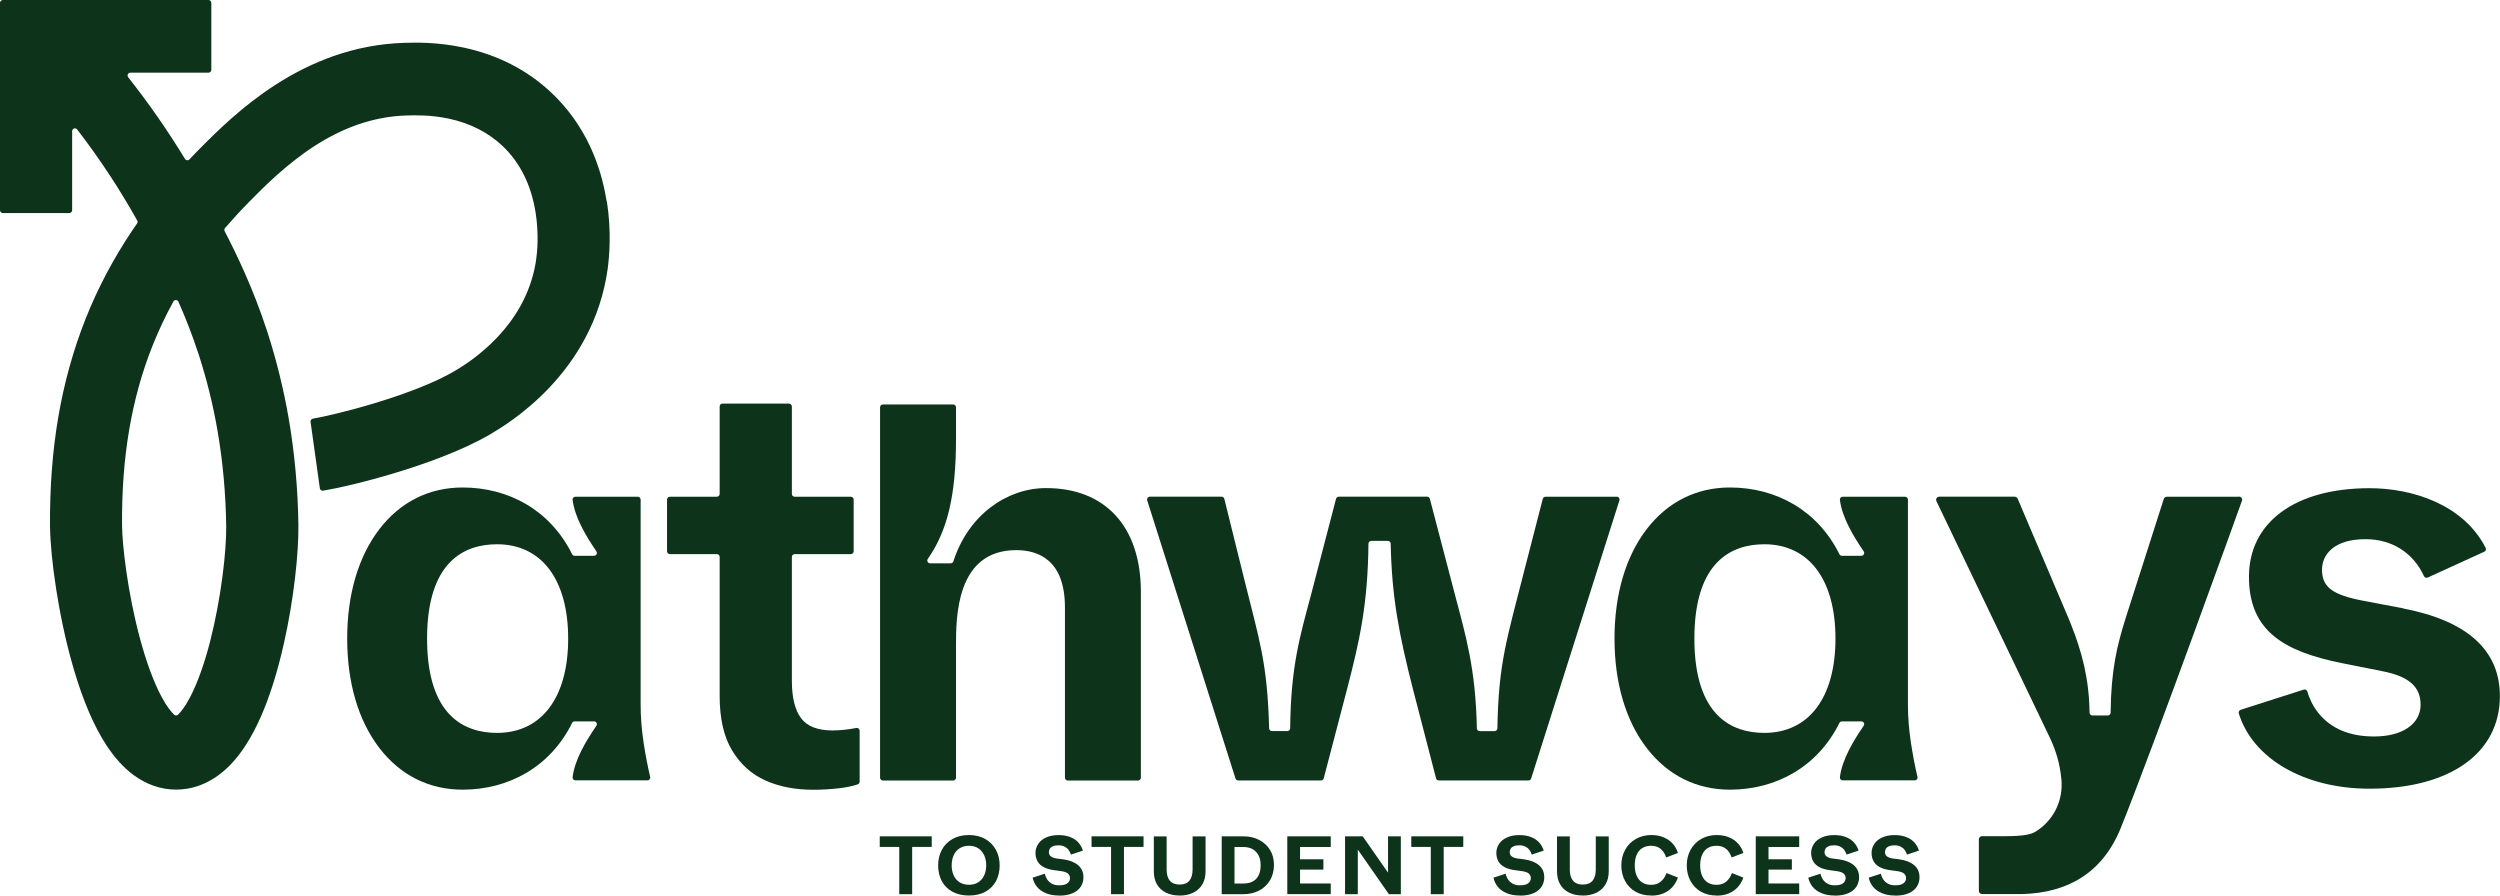 <svg width="201" height="72" viewBox="0 0 201 72" fill="none" xmlns="http://www.w3.org/2000/svg">
<g clip-path="url(#clip0_4603_1157)">
<path d="M72.3 71.892V68.092H70.731V67.241H74.911V68.092H73.338V71.892H72.305H72.3Z" fill="#0D331B"/>
<path d="M77.9 72C77.389 72 76.948 71.896 76.571 71.693C76.193 71.486 75.91 71.2 75.717 70.833C75.525 70.465 75.426 70.05 75.426 69.584C75.426 69.117 75.525 68.702 75.722 68.33C75.919 67.958 76.206 67.669 76.579 67.457C76.952 67.245 77.394 67.137 77.895 67.137C78.397 67.137 78.847 67.245 79.216 67.457C79.589 67.669 79.872 67.963 80.073 68.33C80.275 68.702 80.373 69.117 80.373 69.584C80.373 70.05 80.275 70.465 80.082 70.833C79.885 71.2 79.602 71.486 79.229 71.693C78.856 71.901 78.41 72 77.895 72H77.9ZM77.904 71.135C78.195 71.135 78.444 71.071 78.65 70.937C78.856 70.803 79.014 70.617 79.126 70.383C79.237 70.146 79.293 69.877 79.293 69.575C79.293 69.272 79.237 68.996 79.126 68.758C79.014 68.52 78.856 68.334 78.65 68.2C78.444 68.066 78.195 68.001 77.904 68.001C77.612 68.001 77.368 68.066 77.158 68.2C76.944 68.334 76.785 68.52 76.678 68.758C76.571 68.996 76.515 69.268 76.515 69.575C76.515 69.882 76.571 70.146 76.678 70.383C76.785 70.621 76.948 70.807 77.158 70.937C77.372 71.071 77.621 71.135 77.904 71.135Z" fill="#0D331B"/>
<path d="M85.141 72C84.729 72 84.373 71.935 84.073 71.805C83.773 71.676 83.537 71.507 83.37 71.295C83.199 71.084 83.083 70.837 83.023 70.565L84.005 70.245C84.035 70.405 84.099 70.556 84.189 70.699C84.283 70.841 84.408 70.954 84.566 71.045C84.725 71.135 84.918 71.179 85.145 71.179C85.45 71.179 85.672 71.127 85.814 71.019C85.955 70.911 86.028 70.772 86.028 70.595C86.028 70.448 85.973 70.327 85.861 70.232C85.75 70.137 85.561 70.072 85.299 70.037L84.734 69.96C84.416 69.916 84.15 69.839 83.932 69.726C83.713 69.614 83.546 69.463 83.43 69.272C83.314 69.078 83.254 68.84 83.254 68.559C83.254 68.313 83.327 68.079 83.469 67.859C83.61 67.638 83.82 67.465 84.103 67.336C84.382 67.206 84.716 67.141 85.102 67.141C85.488 67.141 85.797 67.197 86.071 67.31C86.346 67.422 86.56 67.573 86.719 67.759C86.877 67.945 86.993 68.153 87.066 68.386L86.106 68.71C86.058 68.563 85.99 68.434 85.904 68.321C85.818 68.209 85.707 68.123 85.574 68.058C85.441 67.997 85.282 67.963 85.098 67.963C84.914 67.963 84.764 67.989 84.648 68.04C84.532 68.092 84.451 68.157 84.403 68.243C84.356 68.326 84.331 68.421 84.331 68.525C84.331 68.654 84.382 68.758 84.481 68.844C84.584 68.927 84.725 68.987 84.914 69.017L85.488 69.091C85.99 69.16 86.384 69.316 86.676 69.558C86.967 69.8 87.109 70.124 87.109 70.535C87.109 70.816 87.036 71.062 86.894 71.287C86.753 71.507 86.534 71.684 86.243 71.814C85.951 71.944 85.587 72.009 85.145 72.009L85.141 72Z" fill="#0D331B"/>
<path d="M89.329 71.892V68.092H87.76V67.241H91.941V68.092H90.367V71.892H89.334H89.329Z" fill="#0D331B"/>
<path d="M94.839 72C94.418 72 94.05 71.922 93.737 71.767C93.424 71.611 93.184 71.386 93.017 71.097C92.849 70.803 92.768 70.461 92.768 70.068V67.245H93.797V69.916C93.797 70.305 93.883 70.604 94.058 70.811C94.234 71.019 94.496 71.118 94.843 71.118C95.19 71.118 95.46 71.014 95.632 70.803C95.799 70.591 95.885 70.297 95.885 69.916V67.245H96.927V70.068C96.927 70.47 96.837 70.816 96.665 71.109C96.489 71.399 96.245 71.62 95.932 71.775C95.619 71.927 95.255 72.004 94.847 72.004L94.839 72Z" fill="#0D331B"/>
<path d="M98.226 71.892V67.241H99.979C100.429 67.241 100.837 67.331 101.21 67.517C101.583 67.703 101.878 67.967 102.097 68.313C102.316 68.659 102.427 69.065 102.427 69.536C102.427 70.007 102.316 70.439 102.097 70.794C101.878 71.153 101.583 71.425 101.21 71.611C100.837 71.801 100.429 71.892 99.988 71.892H98.23H98.226ZM99.932 71.036C100.253 71.036 100.519 70.98 100.725 70.867C100.935 70.755 101.089 70.586 101.197 70.37C101.304 70.15 101.355 69.882 101.355 69.558C101.355 69.264 101.304 69.009 101.197 68.793C101.089 68.576 100.935 68.408 100.729 68.282C100.524 68.161 100.266 68.101 99.966 68.101H99.254V71.036H99.932Z" fill="#0D331B"/>
<path d="M103.499 71.892V67.241H106.993V68.097H104.524V69.087H106.401V69.916H104.524V71.032H106.993V71.888H103.499V71.892Z" fill="#0D331B"/>
<path d="M108.142 71.892V67.241H109.561L111.598 70.159V67.241H112.627V71.892H111.666L109.167 68.308V71.892H108.146H108.142Z" fill="#0D331B"/>
<path d="M115.036 71.892V68.092H113.467V67.241H117.647V68.092H116.074V71.892H115.04H115.036Z" fill="#0D331B"/>
<path d="M122.191 72C121.78 72 121.424 71.935 121.124 71.805C120.824 71.676 120.588 71.507 120.421 71.295C120.249 71.084 120.134 70.837 120.074 70.565L121.055 70.245C121.085 70.405 121.15 70.556 121.24 70.699C121.334 70.841 121.458 70.954 121.617 71.045C121.776 71.135 121.969 71.179 122.196 71.179C122.5 71.179 122.723 71.127 122.865 71.019C123.006 70.911 123.079 70.772 123.079 70.595C123.079 70.448 123.023 70.327 122.912 70.232C122.8 70.137 122.612 70.072 122.35 70.037L121.784 69.96C121.467 69.916 121.201 69.839 120.982 69.726C120.764 69.614 120.597 69.463 120.481 69.272C120.365 69.078 120.305 68.84 120.305 68.559C120.305 68.313 120.378 68.079 120.519 67.859C120.661 67.638 120.871 67.465 121.154 67.336C121.433 67.206 121.767 67.141 122.153 67.141C122.539 67.141 122.847 67.197 123.122 67.31C123.396 67.422 123.611 67.573 123.769 67.759C123.928 67.945 124.044 68.153 124.116 68.386L123.156 68.71C123.109 68.563 123.04 68.434 122.955 68.321C122.869 68.209 122.757 68.123 122.624 68.058C122.492 67.997 122.333 67.963 122.149 67.963C121.964 67.963 121.814 67.989 121.698 68.04C121.583 68.092 121.501 68.157 121.454 68.243C121.407 68.326 121.381 68.421 121.381 68.525C121.381 68.654 121.433 68.758 121.531 68.844C121.634 68.927 121.776 68.987 121.964 69.017L122.539 69.091C123.04 69.16 123.435 69.316 123.726 69.558C124.018 69.8 124.159 70.124 124.159 70.535C124.159 70.816 124.086 71.062 123.945 71.287C123.803 71.507 123.585 71.684 123.293 71.814C123.002 71.944 122.637 72.009 122.196 72.009L122.191 72Z" fill="#0D331B"/>
<path d="M127.255 72C126.835 72 126.466 71.922 126.153 71.767C125.84 71.611 125.6 71.386 125.433 71.097C125.265 70.803 125.184 70.461 125.184 70.068V67.245H126.213V69.916C126.213 70.305 126.299 70.604 126.474 70.811C126.65 71.019 126.912 71.118 127.259 71.118C127.606 71.118 127.876 71.014 128.048 70.803C128.215 70.591 128.301 70.297 128.301 69.916V67.245H129.343V70.068C129.343 70.47 129.253 70.816 129.081 71.109C128.905 71.399 128.661 71.62 128.348 71.775C128.035 71.927 127.671 72.004 127.263 72.004L127.255 72Z" fill="#0D331B"/>
<path d="M132.755 72C132.275 72 131.855 71.896 131.495 71.693C131.135 71.486 130.856 71.2 130.654 70.829C130.453 70.457 130.354 70.037 130.354 69.571C130.354 69.104 130.457 68.702 130.659 68.33C130.86 67.958 131.143 67.669 131.512 67.457C131.881 67.245 132.297 67.137 132.76 67.137C133.128 67.137 133.458 67.197 133.75 67.319C134.041 67.439 134.286 67.608 134.483 67.829C134.68 68.045 134.822 68.295 134.903 68.581L133.96 68.939C133.896 68.745 133.806 68.576 133.698 68.438C133.591 68.3 133.458 68.192 133.3 68.114C133.141 68.04 132.957 68.001 132.747 68.001C132.472 68.001 132.241 68.062 132.044 68.183C131.846 68.304 131.696 68.481 131.593 68.719C131.486 68.953 131.435 69.238 131.435 69.571C131.435 69.903 131.486 70.18 131.589 70.414C131.692 70.647 131.842 70.829 132.039 70.954C132.236 71.079 132.472 71.14 132.747 71.14C133.055 71.14 133.313 71.058 133.518 70.889C133.724 70.721 133.883 70.487 133.986 70.193L134.907 70.561C134.792 70.872 134.637 71.131 134.44 71.343C134.243 71.555 134.003 71.719 133.72 71.836C133.437 71.953 133.115 72.009 132.742 72.009L132.755 72Z" fill="#0D331B"/>
<path d="M138.016 72C137.536 72 137.115 71.896 136.755 71.693C136.395 71.486 136.116 71.2 135.915 70.829C135.713 70.457 135.615 70.037 135.615 69.571C135.615 69.104 135.718 68.702 135.919 68.33C136.121 67.958 136.404 67.669 136.772 67.457C137.141 67.245 137.557 67.137 138.02 67.137C138.389 67.137 138.719 67.197 139.01 67.319C139.302 67.439 139.546 67.608 139.744 67.829C139.941 68.045 140.082 68.295 140.164 68.581L139.22 68.939C139.156 68.745 139.066 68.576 138.959 68.438C138.852 68.3 138.719 68.192 138.56 68.114C138.402 68.04 138.217 68.001 138.007 68.001C137.733 68.001 137.501 68.062 137.304 68.183C137.107 68.304 136.957 68.481 136.854 68.719C136.747 68.953 136.695 69.238 136.695 69.571C136.695 69.903 136.747 70.18 136.85 70.414C136.952 70.647 137.103 70.829 137.3 70.954C137.497 71.079 137.733 71.14 138.007 71.14C138.316 71.14 138.573 71.058 138.779 70.889C138.985 70.721 139.143 70.487 139.246 70.193L140.168 70.561C140.052 70.872 139.898 71.131 139.701 71.343C139.503 71.555 139.263 71.719 138.98 71.836C138.697 71.953 138.376 72.009 138.003 72.009L138.016 72Z" fill="#0D331B"/>
<path d="M141.163 71.892V67.241H144.657V68.097H142.187V69.087H144.065V69.916H142.187V71.032H144.657V71.888H141.163V71.892Z" fill="#0D331B"/>
<path d="M147.503 72C147.092 72 146.736 71.935 146.436 71.805C146.136 71.676 145.9 71.507 145.733 71.295C145.561 71.084 145.446 70.837 145.386 70.565L146.367 70.245C146.397 70.405 146.462 70.556 146.552 70.699C146.646 70.841 146.77 70.954 146.929 71.045C147.088 71.135 147.281 71.179 147.508 71.179C147.812 71.179 148.035 71.127 148.177 71.019C148.318 70.911 148.391 70.772 148.391 70.595C148.391 70.448 148.335 70.327 148.224 70.232C148.112 70.137 147.924 70.072 147.662 70.037L147.096 69.96C146.779 69.916 146.513 69.839 146.294 69.726C146.076 69.614 145.909 69.463 145.793 69.272C145.677 69.078 145.617 68.84 145.617 68.559C145.617 68.313 145.69 68.079 145.831 67.859C145.973 67.638 146.183 67.465 146.466 67.336C146.745 67.206 147.079 67.141 147.465 67.141C147.851 67.141 148.159 67.197 148.434 67.31C148.708 67.422 148.923 67.573 149.081 67.759C149.24 67.945 149.356 68.153 149.428 68.386L148.468 68.71C148.421 68.563 148.352 68.434 148.267 68.321C148.181 68.209 148.069 68.123 147.936 68.058C147.804 67.997 147.645 67.963 147.461 67.963C147.276 67.963 147.126 67.989 147.01 68.04C146.895 68.092 146.813 68.157 146.766 68.243C146.719 68.326 146.693 68.421 146.693 68.525C146.693 68.654 146.745 68.758 146.843 68.844C146.946 68.927 147.088 68.987 147.276 69.017L147.851 69.091C148.352 69.16 148.747 69.316 149.038 69.558C149.33 69.8 149.471 70.124 149.471 70.535C149.471 70.816 149.398 71.062 149.257 71.287C149.115 71.507 148.897 71.684 148.605 71.814C148.314 71.944 147.949 72.009 147.508 72.009L147.503 72Z" fill="#0D331B"/>
<path d="M152.361 72C151.949 72 151.594 71.935 151.293 71.805C150.993 71.676 150.758 71.507 150.59 71.295C150.419 71.084 150.303 70.837 150.243 70.565L151.225 70.245C151.255 70.405 151.319 70.556 151.409 70.699C151.503 70.841 151.628 70.954 151.786 71.045C151.945 71.135 152.138 71.179 152.365 71.179C152.67 71.179 152.893 71.127 153.034 71.019C153.176 70.911 153.248 70.772 153.248 70.595C153.248 70.448 153.193 70.327 153.081 70.232C152.97 70.137 152.781 70.072 152.52 70.037L151.954 69.96C151.636 69.916 151.371 69.839 151.152 69.726C150.933 69.614 150.766 69.463 150.65 69.272C150.535 69.078 150.475 68.84 150.475 68.559C150.475 68.313 150.547 68.079 150.689 67.859C150.83 67.638 151.04 67.465 151.323 67.336C151.602 67.206 151.937 67.141 152.322 67.141C152.708 67.141 153.017 67.197 153.291 67.31C153.566 67.422 153.78 67.573 153.939 67.759C154.097 67.945 154.213 68.153 154.286 68.386L153.326 68.71C153.278 68.563 153.21 68.434 153.124 68.321C153.038 68.209 152.927 68.123 152.794 68.058C152.661 67.997 152.502 67.963 152.318 67.963C152.134 67.963 151.984 67.989 151.868 68.04C151.752 68.092 151.671 68.157 151.624 68.243C151.576 68.326 151.551 68.421 151.551 68.525C151.551 68.654 151.602 68.758 151.701 68.844C151.804 68.927 151.945 68.987 152.134 69.017L152.708 69.091C153.21 69.16 153.604 69.316 153.896 69.558C154.187 69.8 154.329 70.124 154.329 70.535C154.329 70.816 154.256 71.062 154.114 71.287C153.973 71.507 153.754 71.684 153.463 71.814C153.171 71.944 152.807 72.009 152.365 72.009L152.361 72Z" fill="#0D331B"/>
<path d="M66.959 58.729C65.745 58.729 64.892 58.401 64.403 57.739C63.91 57.078 63.666 56.071 63.666 54.718V44.779C63.666 44.654 63.769 44.55 63.893 44.55H68.408C68.532 44.55 68.635 44.447 68.635 44.321V40.167C68.635 40.042 68.532 39.938 68.408 39.938H63.893C63.769 39.938 63.666 39.834 63.666 39.709V32.68C63.666 32.555 63.563 32.451 63.439 32.451H58.088C57.964 32.451 57.861 32.555 57.861 32.68V39.709C57.861 39.834 57.758 39.938 57.634 39.938H53.857C53.732 39.938 53.63 40.042 53.63 40.167V44.321C53.63 44.447 53.732 44.55 53.857 44.55H57.634C57.758 44.55 57.861 44.654 57.861 44.779V55.962C57.861 57.778 58.195 59.243 58.868 60.35C59.542 61.457 60.433 62.257 61.548 62.754C62.663 63.251 63.94 63.497 65.381 63.497C66.101 63.497 66.808 63.454 67.495 63.372C68.099 63.298 68.592 63.194 68.965 63.06C69.055 63.026 69.115 62.944 69.115 62.844V58.755C69.115 58.612 68.987 58.504 68.849 58.53C68.168 58.66 67.533 58.725 66.954 58.725L66.959 58.729Z" fill="#0D331B"/>
<path d="M84.103 39.242C80.957 39.242 77.857 41.391 76.652 45.134C76.622 45.229 76.536 45.29 76.438 45.29H74.778C74.594 45.29 74.491 45.078 74.599 44.931C76.185 42.661 76.862 39.791 76.862 35.339V32.749C76.862 32.624 76.759 32.52 76.635 32.52H70.984C70.86 32.52 70.757 32.624 70.757 32.749V62.525C70.757 62.65 70.86 62.754 70.984 62.754H76.635C76.759 62.754 76.862 62.65 76.862 62.525V51.951C76.862 49.643 76.862 44.231 81.703 44.231C83.49 44.231 85.621 45.03 85.621 48.834V62.525C85.621 62.65 85.724 62.754 85.848 62.754H91.499C91.623 62.754 91.726 62.65 91.726 62.525V47.576C91.726 42.359 88.879 39.242 84.108 39.242H84.103Z" fill="#0D331B"/>
<path d="M193.244 48.916L190.059 48.311C187.542 47.84 186.689 47.209 186.689 45.808C186.689 44.62 187.611 43.349 190.192 43.349C192.31 43.349 194.033 44.447 194.886 46.319C194.938 46.435 195.071 46.487 195.186 46.435L199.74 44.356C199.855 44.304 199.907 44.161 199.847 44.049C198.046 40.522 193.892 39.251 190.513 39.251C184.533 39.251 180.816 41.983 180.816 46.375C180.816 50.767 183.679 52.388 188.297 53.317L191.572 53.97C193.677 54.385 194.616 55.215 194.616 56.658C194.616 58.21 193.15 59.213 190.882 59.213C188.927 59.213 187.431 58.591 186.432 57.367C185.922 56.745 185.652 56.088 185.51 55.599C185.476 55.474 185.347 55.405 185.223 55.444L180.147 57.069C180.031 57.108 179.962 57.233 179.997 57.35C181.111 60.994 185.27 63.411 190.509 63.411C196.974 63.411 200.991 60.558 200.991 55.962C200.991 52.288 198.38 49.919 193.236 48.925L193.244 48.916Z" fill="#0D331B"/>
<path d="M180.01 39.938H174.217C174.106 39.938 174.003 40.007 173.969 40.111L170.886 49.746C170.209 51.929 169.733 53.823 169.694 57.298C169.694 57.424 169.591 57.523 169.467 57.523H168.228C168.104 57.523 168.005 57.424 168.001 57.298C167.962 54.558 167.396 52.435 166.487 50.144L166.329 49.755L162.217 40.089C162.174 39.994 162.08 39.934 161.977 39.934H155.924C155.731 39.934 155.606 40.124 155.688 40.292L164.807 59.308C165.296 60.328 165.609 61.418 165.724 62.538C165.741 62.702 165.754 62.862 165.754 63.009C165.793 64.548 165.021 66.009 163.688 66.847C163.328 67.076 162.723 67.228 161.3 67.228H159.362C159.216 67.228 159.101 67.34 159.101 67.478V71.633C159.101 71.771 159.216 71.883 159.362 71.883H162.59C166.243 71.784 169.056 70.184 170.518 66.549C173.15 60.022 180.254 40.262 180.254 40.262C180.314 40.098 180.19 39.925 180.01 39.925V39.938Z" fill="#0D331B"/>
<path d="M129.981 39.938H124.258C124.155 39.938 124.065 40.007 124.039 40.107L122.556 45.86C121.124 51.484 120.481 53.33 120.391 58.556C120.391 58.682 120.288 58.781 120.164 58.781H118.967C118.843 58.781 118.744 58.682 118.74 58.556C118.646 53.806 117.857 51.134 116.991 47.862L114.959 40.102C114.933 40.003 114.843 39.934 114.74 39.934H107.636C107.533 39.934 107.443 40.003 107.418 40.102L105.385 47.905C104.506 51.19 103.778 53.62 103.73 58.552C103.73 58.677 103.628 58.777 103.503 58.777H102.264C102.14 58.777 102.041 58.677 102.037 58.556C101.9 53.17 101.197 51.29 100.056 46.647L98.436 40.107C98.41 40.007 98.32 39.934 98.217 39.934H92.451C92.296 39.934 92.189 40.085 92.236 40.232L99.332 62.589C99.362 62.684 99.448 62.749 99.546 62.749H106.209C106.311 62.749 106.401 62.68 106.427 62.581L108.322 55.336C109.321 51.484 109.977 48.549 110.024 43.712C110.024 43.587 110.127 43.487 110.251 43.487H111.585C111.709 43.487 111.808 43.587 111.812 43.712C111.898 47.948 112.455 50.922 113.608 55.431L115.46 62.581C115.486 62.68 115.576 62.749 115.679 62.749H122.89C122.989 62.749 123.075 62.684 123.105 62.589L130.2 40.232C130.247 40.085 130.14 39.934 129.986 39.934L129.981 39.938Z" fill="#0D331B"/>
<path d="M52.275 62.468C52.073 61.621 51.902 60.718 51.752 59.749C51.589 58.677 51.507 57.644 51.507 56.65V40.167C51.507 40.042 51.404 39.938 51.28 39.938H46.26C46.123 39.938 46.02 40.059 46.037 40.193C46.217 41.628 47.139 43.137 47.949 44.326C48.052 44.477 47.949 44.684 47.764 44.684H46.2C46.114 44.684 46.037 44.637 45.998 44.559C44.232 40.997 40.871 39.194 37.196 39.194C34.504 39.194 32.193 40.349 30.508 42.536C28.811 44.745 27.914 47.788 27.914 51.342C27.914 54.895 28.811 57.942 30.508 60.147C32.189 62.334 34.504 63.489 37.196 63.489C40.871 63.489 44.236 61.682 45.998 58.124C46.037 58.046 46.114 57.999 46.2 57.999H47.764C47.944 57.999 48.052 58.206 47.949 58.353C47.134 59.542 46.212 61.055 46.037 62.486C46.02 62.62 46.127 62.741 46.26 62.741H51.28C51.28 62.741 51.306 62.741 51.319 62.741H52.056C52.202 62.741 52.309 62.602 52.275 62.46V62.468ZM39.962 58.924C37.394 58.924 34.337 57.609 34.337 51.342C34.337 45.074 37.398 43.759 39.962 43.759C43.541 43.759 45.681 46.595 45.681 51.342C45.681 56.088 43.541 58.924 39.962 58.924Z" fill="#0D331B"/>
<path d="M154.166 62.468C153.964 61.621 153.793 60.718 153.643 59.749C153.48 58.677 153.398 57.644 153.398 56.65V40.167C153.398 40.042 153.296 39.938 153.171 39.938H148.151C148.014 39.938 147.911 40.059 147.928 40.193C148.108 41.628 149.03 43.137 149.84 44.326C149.943 44.477 149.84 44.684 149.656 44.684H148.091C148.005 44.684 147.928 44.637 147.889 44.559C146.123 40.997 142.762 39.194 139.088 39.194C136.395 39.194 134.084 40.349 132.399 42.536C130.702 44.745 129.806 47.788 129.806 51.342C129.806 54.895 130.702 57.942 132.399 60.147C134.08 62.334 136.395 63.489 139.088 63.489C142.762 63.489 146.127 61.682 147.889 58.124C147.928 58.046 148.005 57.999 148.091 57.999H149.656C149.836 57.999 149.943 58.206 149.84 58.353C149.025 59.542 148.104 61.055 147.928 62.486C147.911 62.62 148.018 62.741 148.151 62.741H153.171C153.171 62.741 153.197 62.741 153.21 62.741H153.947C154.093 62.741 154.2 62.602 154.166 62.46V62.468ZM141.853 58.924C139.285 58.924 136.228 57.609 136.228 51.342C136.228 45.074 139.289 43.759 141.853 43.759C145.433 43.759 147.572 46.595 147.572 51.342C147.572 56.088 145.433 58.924 141.853 58.924Z" fill="#0D331B"/>
<path d="M48.776 16.202C48.532 14.646 48.095 13.18 47.477 11.84C46.701 10.163 45.642 8.684 44.322 7.444C42.392 5.628 40.022 4.414 37.278 3.826C35.139 3.367 33.359 3.419 32.506 3.445C30.573 3.501 28.643 3.865 26.778 4.522C25.205 5.079 23.631 5.857 22.109 6.843C19.524 8.516 17.548 10.444 15.902 12.117C15.674 12.35 15.447 12.579 15.228 12.817C15.126 12.925 14.95 12.908 14.873 12.778C13.492 10.509 11.97 8.317 10.307 6.212C10.191 6.061 10.294 5.844 10.482 5.844H16.763C16.888 5.844 16.99 5.741 16.99 5.615V0.229C16.99 0.104 16.888 0 16.763 0H0.227C0.103 0 0 0.104 0 0.229V16.902C0 17.027 0.103 17.131 0.227 17.131H5.573C5.698 17.131 5.801 17.027 5.801 16.902V10.548C5.801 10.331 6.075 10.236 6.204 10.409C8 12.739 9.612 15.186 11.031 17.728C11.074 17.805 11.07 17.901 11.018 17.97C10.89 18.151 10.765 18.337 10.641 18.519C9.128 20.771 7.863 23.161 6.885 25.625C5.899 28.111 5.158 30.77 4.686 33.532C4.219 36.268 3.996 39.221 4.021 42.303C4.034 43.591 4.214 45.441 4.519 47.386C4.767 48.973 5.213 51.38 5.946 53.853C6.688 56.369 7.567 58.409 8.557 59.918C9.218 60.925 9.951 61.733 10.74 62.313C11.233 62.676 11.756 62.961 12.296 63.156C12.9 63.376 13.526 63.484 14.161 63.484H14.169C15.267 63.484 16.909 63.138 18.5 61.513C20.334 59.637 21.792 56.339 22.83 51.713C23.207 50.036 23.516 48.221 23.721 46.465C23.91 44.866 24.004 43.366 23.992 42.238C23.953 39.303 23.687 36.402 23.207 33.618C22.795 31.249 22.217 28.911 21.488 26.663C20.343 23.144 19.01 20.421 18.062 18.588C18.019 18.506 18.032 18.406 18.092 18.333C18.701 17.628 19.344 16.928 20.026 16.236C21.132 15.112 22.984 13.232 25.252 11.762C26.392 11.023 27.554 10.444 28.703 10.037C30.007 9.579 31.344 9.324 32.682 9.285C33.359 9.264 34.624 9.229 36.086 9.54C37.788 9.903 39.233 10.638 40.382 11.715C41.814 13.059 42.714 14.875 43.066 17.11C43.336 18.839 43.19 20.291 43.113 20.831C42.787 23.161 41.724 25.288 39.949 27.156C38.491 28.69 36.999 29.568 36.506 29.857C35.1 30.687 32.84 31.595 30.135 32.412C27.889 33.091 26.002 33.514 25.153 33.661C25.033 33.683 24.952 33.795 24.969 33.916L25.715 39.255C25.732 39.38 25.848 39.467 25.977 39.45C27.143 39.259 29.363 38.754 31.807 38.01C34.02 37.34 37.141 36.255 39.439 34.902C40.103 34.509 42.118 33.32 44.137 31.197C45.299 29.974 46.277 28.634 47.031 27.221C47.966 25.474 48.579 23.598 48.853 21.644C48.991 20.645 49.171 18.614 48.793 16.193L48.776 16.202ZM18.187 42.316C18.2 43.31 18.092 44.771 17.891 46.314C17.655 48.134 17.308 49.954 16.892 51.575C16.424 53.395 15.863 54.951 15.28 56.062C14.868 56.849 14.525 57.255 14.311 57.462C14.225 57.545 14.088 57.545 14.002 57.462C13.779 57.251 13.415 56.823 12.973 55.993C12.364 54.852 11.777 53.261 11.271 51.398C10.234 47.568 9.826 43.755 9.814 42.251C9.766 36.791 10.564 32.062 12.262 27.8C12.746 26.585 13.303 25.401 13.942 24.242C14.032 24.078 14.268 24.087 14.345 24.259C14.89 25.483 15.447 26.888 15.97 28.487C16.613 30.467 17.128 32.533 17.488 34.625C17.916 37.102 18.152 39.687 18.187 42.316Z" fill="#0D331B"/>
</g>
<defs>
<clipPath id="clip0_4603_1157">
<rect width="201" height="72" fill="white"/>
</clipPath>
</defs>
</svg>
